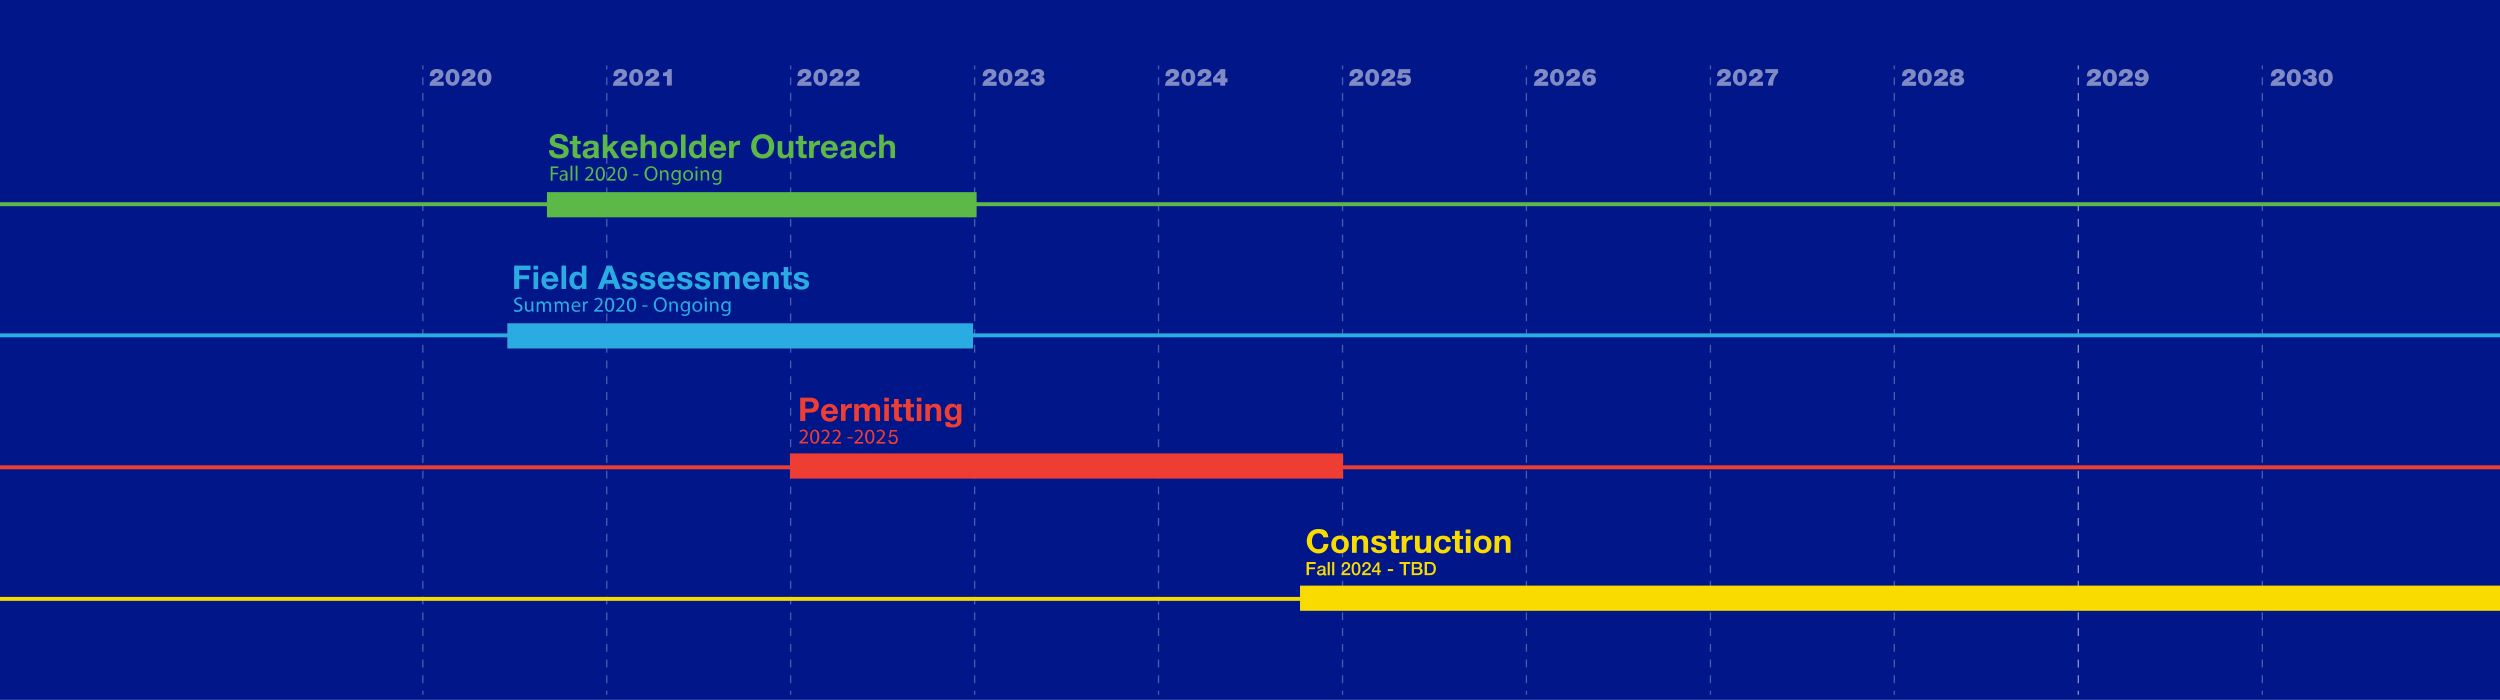<?xml version="1.0" encoding="UTF-8"?>
<svg id="Layer_1" xmlns="http://www.w3.org/2000/svg" version="1.1" viewBox="0 0 1906.1 533.6">
  <!-- Generator: Adobe Illustrator 29.1.0, SVG Export Plug-In . SVG Version: 2.1.0 Build 142)  -->
  <defs>
    <style>
      .st0 {
        stroke: #5cb947;
      }

      .st0, .st1, .st2, .st3, .st4, .st5 {
        fill: none;
        stroke-miterlimit: 10;
      }

      .st0, .st3, .st4, .st5 {
        stroke-width: 3px;
      }

      .st6 {
        fill: #5cb947;
      }

      .st7 {
        fill: #fff;
      }

      .st1, .st2 {
        stroke: #fff;
      }

      .st8 {
        fill: #2aace2;
      }

      .st9 {
        fill: #f9db00;
      }

      .st2 {
        stroke-dasharray: 6 6;
      }

      .st10 {
        fill: #001689;
      }

      .st3 {
        stroke: #ee3e34;
      }

      .st11 {
        opacity: .3;
      }

      .st4 {
        stroke: #f9db00;
      }

      .st12 {
        fill: #ee3e34;
      }

      .st5 {
        stroke: #2aace2;
      }

      .st13 {
        opacity: .5;
      }
    </style>
  </defs>
  <rect class="st10" width="1906.1" height="535.6"/>
  <g>
    <g class="st11">
      <line class="st1" x1="322.4" y1="49.9" x2="322.4" y2="52.9"/>
      <line class="st2" x1="322.4" y1="58.9" x2="322.4" y2="523.7"/>
      <line class="st1" x1="322.4" y1="526.7" x2="322.4" y2="529.7"/>
    </g>
    <g class="st11">
      <line class="st1" x1="462.6" y1="49.9" x2="462.6" y2="52.9"/>
      <line class="st2" x1="462.6" y1="58.9" x2="462.6" y2="523.7"/>
      <line class="st1" x1="462.6" y1="526.7" x2="462.6" y2="529.7"/>
    </g>
    <g class="st11">
      <line class="st1" x1="602.8" y1="49.9" x2="602.8" y2="52.9"/>
      <line class="st2" x1="602.8" y1="58.9" x2="602.8" y2="523.7"/>
      <line class="st1" x1="602.8" y1="526.7" x2="602.8" y2="529.7"/>
    </g>
    <g class="st11">
      <line class="st1" x1="743.1" y1="49.9" x2="743.1" y2="52.9"/>
      <line class="st2" x1="743.1" y1="58.9" x2="743.1" y2="523.7"/>
      <line class="st1" x1="743.1" y1="526.7" x2="743.1" y2="529.7"/>
    </g>
    <g class="st11">
      <line class="st1" x1="883.3" y1="49.9" x2="883.3" y2="52.9"/>
      <line class="st2" x1="883.3" y1="58.9" x2="883.3" y2="523.7"/>
      <line class="st1" x1="883.3" y1="526.7" x2="883.3" y2="529.7"/>
    </g>
    <g class="st11">
      <line class="st1" x1="1023.6" y1="49.9" x2="1023.6" y2="52.9"/>
      <line class="st2" x1="1023.6" y1="58.9" x2="1023.6" y2="523.7"/>
      <line class="st1" x1="1023.6" y1="526.7" x2="1023.6" y2="529.7"/>
    </g>
    <g class="st11">
      <line class="st1" x1="1163.8" y1="49.9" x2="1163.8" y2="52.9"/>
      <line class="st2" x1="1163.8" y1="58.9" x2="1163.8" y2="523.7"/>
      <line class="st1" x1="1163.8" y1="526.7" x2="1163.8" y2="529.7"/>
    </g>
    <g class="st11">
      <line class="st1" x1="1304.1" y1="49.9" x2="1304.1" y2="52.9"/>
      <line class="st2" x1="1304.1" y1="58.9" x2="1304.1" y2="523.7"/>
      <line class="st1" x1="1304.1" y1="526.7" x2="1304.1" y2="529.7"/>
    </g>
    <g class="st11">
      <line class="st1" x1="1444.3" y1="49.9" x2="1444.3" y2="52.9"/>
      <line class="st2" x1="1444.3" y1="58.9" x2="1444.3" y2="523.7"/>
      <line class="st1" x1="1444.3" y1="526.7" x2="1444.3" y2="529.7"/>
    </g>
    <g class="st11">
      <line class="st1" x1="1584.6" y1="49.9" x2="1584.6" y2="52.9"/>
      <line class="st2" x1="1584.6" y1="58.9" x2="1584.6" y2="523.7"/>
      <line class="st1" x1="1584.6" y1="526.7" x2="1584.6" y2="529.7"/>
    </g>
    <g class="st13">
      <path class="st7" d="M327.7,58c-.2-3.4,1.9-5.4,5.3-5.4s5.1,1.3,5.1,4-3.1,4.2-5.5,5.7h5.7v3.1h-10.8c0-1.1.2-2.2.9-3.1,1-1.5,2.8-2.4,4.5-3.4.6-.4,1.7-.9,1.7-1.8s-.4-1.4-1.2-1.5h-.3c-1.5,0-1.9,1-1.9,2.6l-3.5-.2h0Z"/>
      <path class="st7" d="M345,52.6c2.3,0,5.3,1.6,5.3,6.4s-3.1,6.4-5.3,6.4-5.3-1.6-5.3-6.4,3-6.4,5.3-6.4ZM345,62.7c1.8,0,1.9-2.3,1.9-3.7s0-3.7-1.9-3.7-1.9,2.3-1.9,3.6,0,3.8,1.9,3.8h0Z"/>
      <path class="st7" d="M352.1,58c-.2-3.4,1.9-5.4,5.3-5.4s5.1,1.3,5.1,4-3.1,4.2-5.5,5.7h5.7v3.1h-10.9c0-1.1.2-2.2.9-3.1,1-1.5,2.8-2.4,4.4-3.4.7-.4,1.7-.9,1.7-1.8s-.4-1.4-1.2-1.5h-.3c-1.4,0-1.9,1-1.9,2.6l-3.3-.2h0Z"/>
      <path class="st7" d="M369.4,52.6c2.3,0,5.3,1.6,5.3,6.4s-3.1,6.4-5.3,6.4-5.3-1.6-5.3-6.4,3-6.4,5.3-6.4ZM369.4,62.7c1.8,0,1.9-2.3,1.9-3.7s0-3.7-1.9-3.7-1.9,2.3-1.9,3.7.1,3.7,1.9,3.7h0Z"/>
    </g>
    <g class="st13">
      <path class="st7" d="M467.7,58c-.2-3.4,1.9-5.4,5.3-5.4s5.1,1.3,5.1,4-3.1,4.2-5.5,5.7h5.7v3.1h-10.9c0-1.1.2-2.2.9-3.1,1-1.5,2.8-2.4,4.5-3.4.7-.4,1.7-.9,1.7-1.8s-.4-1.4-1.2-1.5h-.3c-1.4,0-1.9,1-1.9,2.6l-3.4-.2h0Z"/>
      <path class="st7" d="M485,52.6c2.3,0,5.3,1.6,5.3,6.4s-3.1,6.4-5.3,6.4-5.3-1.6-5.3-6.4,3-6.4,5.3-6.4ZM485,62.7c1.8,0,1.9-2.3,1.9-3.7s0-3.7-1.9-3.7-2,2.3-2,3.6,0,3.7,2,3.8h0Z"/>
      <path class="st7" d="M492.1,58c-.2-3.4,2-5.4,5.3-5.4s5.1,1.3,5.1,4-3.1,4.2-5.5,5.7h5.7v3.1h-10.9c0-1.1.2-2.2.9-3.1,1-1.5,2.8-2.4,4.5-3.4.7-.4,1.7-.9,1.7-1.8s-.4-1.4-1.2-1.5h-.3c-1.4,0-1.9,1-1.9,2.6l-3.4-.2h0Z"/>
      <path class="st7" d="M508.4,58h-2.9v-2.6c1.8,0,3.6-.7,3.7-2.7h3v12.5h-3.7v-7.2h-.1Z"/>
    </g>
    <g class="st13">
      <path class="st7" d="M608.1,58c-.2-3.4,1.9-5.4,5.3-5.4s5.1,1.3,5.1,4-3.1,4.2-5.5,5.7h5.7v3.1h-10.9c0-1.1.2-2.2.9-3.1,1-1.5,2.8-2.4,4.5-3.4.6-.4,1.7-.9,1.7-1.8s-.4-1.4-1.2-1.5h-.3c-1.4,0-1.9,1-1.9,2.6l-3.4-.2h0Z"/>
      <path class="st7" d="M625.5,52.6c2.3,0,5.3,1.6,5.3,6.4s-3.1,6.4-5.3,6.4-5.3-1.6-5.3-6.4,3-6.4,5.3-6.4ZM625.5,62.7c1.8,0,1.9-2.3,1.9-3.7s0-3.7-1.9-3.7-1.9,2.3-1.9,3.7,0,3.7,1.9,3.7h0Z"/>
      <path class="st7" d="M632.6,58c-.2-3.4,1.9-5.4,5.3-5.4s5.1,1.3,5.1,4-3.1,4.2-5.5,5.7h5.7v3.1h-10.8c0-1.1.2-2.2.9-3.1,1-1.5,2.8-2.4,4.4-3.4.7-.4,1.7-.9,1.7-1.8s-.4-1.4-1.2-1.5h-.3c-1.4,0-1.9,1-1.9,2.6l-3.4-.2Z"/>
      <path class="st7" d="M644.8,58c-.2-3.4,2-5.4,5.3-5.4s5.1,1.3,5.1,4-3.1,4.2-5.5,5.7h5.7v3.1h-10.9c0-1.1.2-2.2.9-3.1,1-1.5,2.8-2.4,4.5-3.4.7-.4,1.7-.9,1.7-1.8s-.4-1.4-1.2-1.5h-.3c-1.4,0-1.9,1-1.9,2.6l-3.4-.2h0Z"/>
    </g>
    <g class="st13">
      <path class="st7" d="M749.3,58c-.2-3.4,1.9-5.4,5.3-5.4s5.1,1.3,5.1,4-3.1,4.2-5.5,5.7h5.7v3.1h-10.8c0-1.1.2-2.2.9-3.1,1-1.5,2.8-2.4,4.4-3.4.6-.4,1.7-.9,1.7-1.8s-.4-1.4-1.2-1.5h-.3c-1.4,0-1.9,1-1.9,2.6l-3.4-.2Z"/>
      <path class="st7" d="M766.6,52.6c2.3,0,5.3,1.6,5.3,6.4s-3.1,6.4-5.3,6.4-5.3-1.6-5.3-6.4,3.1-6.4,5.3-6.4ZM766.6,62.7c1.8,0,1.9-2.3,1.9-3.7s0-3.7-1.9-3.7-1.9,2.3-1.9,3.7,0,3.7,1.9,3.7h0Z"/>
      <path class="st7" d="M773.7,58c-.2-3.4,1.9-5.4,5.3-5.4s5.1,1.3,5.1,4-3.1,4.2-5.5,5.7h5.7v3.1h-10.8c0-1.1.2-2.2.9-3.1,1-1.5,2.8-2.4,4.4-3.4.7-.4,1.7-.9,1.7-1.8s-.4-1.4-1.2-1.5h-.3c-1.4,0-1.9,1-1.9,2.6l-3.4-.2Z"/>
      <path class="st7" d="M786,56.9c0-1.3.6-2.5,1.6-3.3,1.1-.7,2.4-1.1,3.7-1,3.6,0,4.8,2.2,4.8,3.2,0,2.6-1.7,2.6-1.7,2.7h0c1.3.3,2.2,1.6,2,2.9,0,1.5-1.2,3.9-5.3,3.9s-5.7-4-5.6-4.9h3.5c0,.5,0,1.1.5,1.5s.9.6,1.5.6c1,0,1.7-.4,1.7-1.4s-.8-1.3-1.7-1.3h-1v-2.5h1c.8,0,1.7-.2,1.7-1.1s-.9-1.1-1.6-1.1c-1,0-1.8.5-1.7,1.6h-3.4v.2Z"/>
    </g>
    <g class="st13">
      <path class="st7" d="M888.6,58c-.2-3.4,2-5.4,5.3-5.4s5.1,1.3,5.1,4-3.1,4.2-5.5,5.7h5.7v3.1h-10.9c0-1.1.2-2.2.9-3.1,1-1.5,2.8-2.4,4.4-3.4.6-.4,1.7-.9,1.7-1.8s-.4-1.4-1.2-1.5h-.3c-1.4,0-1.9,1-1.9,2.6l-3.3-.2Z"/>
      <path class="st7" d="M906,52.6c2.3,0,5.3,1.6,5.3,6.4s-3.1,6.4-5.3,6.4-5.3-1.6-5.3-6.4,3-6.4,5.3-6.4ZM906,62.7c1.8,0,1.9-2.3,1.9-3.7s0-3.7-1.9-3.7-1.9,2.3-1.9,3.7,0,3.7,1.9,3.7h0Z"/>
      <path class="st7" d="M913.1,58c-.2-3.4,1.9-5.4,5.3-5.4s5.1,1.3,5.1,4-3.1,4.2-5.5,5.7h5.7v3.1h-10.8c0-1.1.2-2.2.9-3.1,1-1.5,2.8-2.4,4.4-3.4.7-.4,1.7-.9,1.7-1.8s-.4-1.4-1.2-1.5h-.3c-1.4,0-1.9,1-1.9,2.6l-3.4-.2Z"/>
      <path class="st7" d="M930.5,62.8h-5.6v-3.4l5.7-6.7h3.6v7h1.7v3.1h-1.7v2.5h-3.8v-2.5h0ZM927.4,59.7h3.1v-3.5l-3.1,3.5Z"/>
    </g>
    <g class="st13">
      <path class="st7" d="M1028.9,58c-.2-3.4,1.9-5.4,5.3-5.4s5.1,1.3,5.1,4-3.1,4.2-5.5,5.7h5.7v3.1h-10.9c0-1.1.2-2.2.9-3.1,1-1.5,2.8-2.4,4.4-3.4.7-.4,1.7-.9,1.7-1.8s-.4-1.4-1.2-1.5h-.3c-1.4,0-1.9,1-1.9,2.6l-3.3-.2h0Z"/>
      <path class="st7" d="M1046.2,52.6c2.3,0,5.3,1.6,5.3,6.4s-3.1,6.4-5.3,6.4-5.3-1.6-5.3-6.4,3-6.4,5.3-6.4ZM1046.2,62.7c1.8,0,1.9-2.3,1.9-3.7s0-3.7-1.9-3.7-1.9,2.3-1.9,3.7,0,3.7,1.9,3.7h0Z"/>
      <path class="st7" d="M1053.3,58c-.2-3.4,1.9-5.4,5.3-5.4s5.1,1.3,5.1,4-3.1,4.2-5.5,5.7h5.7v3.1h-10.8c0-1.1.2-2.2.9-3.1,1-1.5,2.8-2.4,4.4-3.4.7-.4,1.7-.9,1.7-1.8s-.4-1.4-1.2-1.5h-.3c-1.4,0-1.9,1-1.9,2.6l-3.4-.2h0Z"/>
      <path class="st7" d="M1075.2,55.8h-5.8l-.4,1.7h0c.8-.5,1.8-.8,2.7-.7,2.2,0,4.1,1.3,4.1,4.2s-2,4.4-5.6,4.4-5.5-2.8-5.4-4.1h3.6c0,.3.2.6.5.8.4.3.9.4,1.4.4,1,0,1.8-.6,1.9-1.6h0c0-1-.6-1.8-1.5-1.8h-.3c-.7,0-1.4.2-1.8.8h-3.3l1.3-7.2h8.6v3.1h0Z"/>
    </g>
    <g class="st13">
      <path class="st7" d="M1169.8,58c-.2-3.4,1.9-5.4,5.3-5.4s5.1,1.3,5.1,4-3.1,4.2-5.5,5.7h5.7v3.1h-10.9c0-1.1.2-2.2.9-3.1,1.1-1.5,2.8-2.4,4.4-3.4.7-.4,1.7-.9,1.7-1.8s-.4-1.4-1.2-1.5h-.3c-1.4,0-1.9,1-1.9,2.6l-3.3-.2h0Z"/>
      <path class="st7" d="M1187.1,52.6c2.3,0,5.3,1.6,5.3,6.4s-3.1,6.4-5.3,6.4-5.3-1.6-5.3-6.4,3.1-6.4,5.3-6.4ZM1187.1,62.7c1.8,0,1.9-2.3,1.9-3.7s0-3.7-1.9-3.7-1.9,2.3-1.9,3.7,0,3.7,1.9,3.7h0Z"/>
      <path class="st7" d="M1194.2,58c-.2-3.4,2-5.4,5.3-5.4s5.1,1.3,5.1,4-3.1,4.2-5.5,5.7h5.7v3.1h-10.9c0-1.1.2-2.2.9-3.1,1-1.5,2.8-2.4,4.4-3.4.7-.4,1.7-.9,1.7-1.8s-.4-1.4-1.2-1.5h-.3c-1.4,0-1.9,1-1.9,2.6l-3.3-.2h0Z"/>
      <path class="st7" d="M1213.4,56.1c0-.3-.3-.5-.5-.7-.3-.2-.7-.2-1-.2-1.4,0-2,1.3-2.2,2.6.8-.7,1.8-1.1,2.9-1,2.2-.2,4,1.5,4.2,3.6h0v.4c0,3.1-2.2,4.6-5.2,4.6s-5.3-2.9-5.3-6,1.8-6.9,5.7-6.9,4.3,1,4.7,3.5h-3.3,0ZM1209.9,60.8c0,.9.7,1.7,1.6,1.7h0c1,0,1.8-.7,1.8-1.6h0c0-1-.8-1.8-1.8-1.8h0c-.8,0-1.5.7-1.6,1.7h0Z"/>
    </g>
    <g class="st13">
      <path class="st7" d="M1309.2,58c-.2-3.4,1.9-5.4,5.3-5.4s5.1,1.3,5.1,4-3.1,4.2-5.5,5.7h5.7v3.1h-10.9c0-1.1.2-2.2.9-3.1,1-1.5,2.8-2.4,4.4-3.4.7-.4,1.7-.9,1.7-1.8s-.4-1.4-1.2-1.5h-.3c-1.4,0-1.9,1-1.9,2.6l-3.3-.2h0Z"/>
      <path class="st7" d="M1326.5,52.6c2.3,0,5.3,1.6,5.3,6.4s-3.1,6.4-5.3,6.4-5.3-1.6-5.3-6.4,3-6.4,5.3-6.4ZM1326.5,62.7c1.8,0,1.9-2.3,1.9-3.7s0-3.7-1.9-3.7-1.9,2.3-1.9,3.7,0,3.7,1.9,3.7h0Z"/>
      <path class="st7" d="M1333.6,58c-.2-3.4,2-5.4,5.3-5.4s5.1,1.3,5.1,4-3.1,4.2-5.5,5.7h5.7v3.1h-10.9c0-1.1.2-2.2.9-3.1,1.1-1.5,2.8-2.4,4.4-3.4.7-.4,1.7-.9,1.7-1.8s-.4-1.4-1.2-1.5h-.3c-1.4,0-1.9,1-1.9,2.6l-3.3-.2h0Z"/>
      <path class="st7" d="M1355.7,55.6c-2.6,2.5-4,6-3.8,9.6h-4c0-2.7,1-5.3,2.6-7.5.4-.7.9-1.4,1.5-2h-6v-3h9.7v2.9h0Z"/>
    </g>
    <g class="st13">
      <path class="st7" d="M1450.3,58c-.2-3.4,1.9-5.4,5.3-5.4s5.1,1.3,5.1,4-3.1,4.2-5.5,5.7h5.7v3.1h-10.9c0-1.1.2-2.2.9-3.1,1.1-1.5,2.8-2.4,4.4-3.4.7-.4,1.7-.9,1.7-1.8s-.4-1.4-1.2-1.5h-.3c-1.4,0-1.9,1-1.9,2.6l-3.3-.2h0Z"/>
      <path class="st7" d="M1467.6,52.6c2.3,0,5.3,1.6,5.3,6.4s-3.1,6.4-5.3,6.4-5.3-1.6-5.3-6.4,3.1-6.4,5.3-6.4ZM1467.6,62.7c1.8,0,1.9-2.3,1.9-3.7s0-3.7-1.9-3.7-1.9,2.3-1.9,3.7,0,3.7,1.9,3.7h0Z"/>
      <path class="st7" d="M1474.7,58c-.2-3.4,2-5.4,5.3-5.4s5.1,1.3,5.1,4-3.1,4.2-5.5,5.7h5.7v3.1h-10.9c0-1.1.2-2.2.9-3.1,1-1.5,2.8-2.4,4.4-3.4.7-.4,1.7-.9,1.7-1.8s-.4-1.4-1.2-1.5h-.3c-1.4,0-1.9,1-1.9,2.6l-3.3-.2h0Z"/>
      <path class="st7" d="M1492,52.6c3.4,0,5.1,1.6,5.1,3.4s-.8,2.3-2,2.6h0c1.4,0,2.5,1.3,2.5,2.8,0,3-3,4-5.6,4s-5.6-.9-5.6-4,1.1-2.7,2.5-2.8h0c-1.2-.3-2.1-1.4-1.9-2.6,0-2.7,2.9-3.4,5-3.4ZM1492,62.8c.9,0,2-.3,2-1.4s-.9-1.6-2-1.6-2,.4-2,1.6,1.1,1.4,2,1.4h0ZM1492,57.7c.9,0,1.9-.3,1.9-1.3s-.9-1.4-1.9-1.4-1.8.3-1.8,1.4.9,1.3,1.8,1.3h0Z"/>
    </g>
    <g class="st11">
      <line class="st1" x1="1584.6" y1="49.9" x2="1584.6" y2="52.9"/>
      <line class="st2" x1="1584.6" y1="58.9" x2="1584.6" y2="523.7"/>
      <line class="st1" x1="1584.6" y1="526.7" x2="1584.6" y2="529.7"/>
    </g>
    <g class="st11">
      <line class="st1" x1="1724.9" y1="49.9" x2="1724.9" y2="52.9"/>
      <line class="st2" x1="1724.9" y1="58.9" x2="1724.9" y2="523.7"/>
      <line class="st1" x1="1724.9" y1="526.7" x2="1724.9" y2="529.7"/>
    </g>
    <path class="st12" d="M609.4,338.1v-.9l1.1-1.1c2.7-2.5,3.9-3.9,3.9-5.4s-.7-1.9-1.7-2h-.4c-.8,0-1.6.3-2.2.8l-.5-1c.8-.7,1.9-1,3-1,1.6-.1,3,1,3.2,2.6h0v.4c0,1.9-1.4,3.5-3.6,5.6l-.8.8h4.7v1.2h-6.7Z"/>
    <path class="st12" d="M624.7,332.8c0,3.5-1.3,5.5-3.6,5.5s-3.4-1.9-3.4-5.3,1.5-5.4,3.6-5.4,3.4,1.9,3.4,5.2h0ZM619,333c0,2.7.8,4.2,2.1,4.2s2.1-1.7,2.1-4.3-.7-4.2-2.1-4.2c-1.2-.1-2.1,1.4-2.1,4.3Z"/>
    <path class="st12" d="M626.1,338.1v-.9l1.1-1.1c2.7-2.5,3.8-3.9,3.9-5.4,0-1-.7-1.9-1.7-2h-.4c-.8,0-1.6.3-2.2.9l-.5-1c.8-.7,1.9-1,2.9-1,1.6-.1,3,1,3.2,2.7v.3c0,1.9-1.4,3.5-3.6,5.6l-.8.8h4.7v1.2h-6.6Z"/>
    <path class="st12" d="M634.5,338.1v-.9l1.1-1.1c2.7-2.5,3.9-3.9,3.9-5.4s-.7-1.9-1.7-2h-.4c-.8,0-1.6.3-2.2.9l-.4-1c.8-.7,1.9-1,2.9-1,1.6-.1,3,1,3.2,2.7v.3c0,1.9-1.4,3.5-3.6,5.6l-.8.8h4.7v1.2h-6.7Z"/>
    <path class="st12" d="M650.1,333.3v1h-4v-1h4Z"/>
    <path class="st12" d="M651.5,338.1v-.9l1.1-1.1c2.7-2.5,3.8-3.9,3.9-5.4,0-1-.7-1.9-1.7-2h-.4c-.8,0-1.6.3-2.2.9l-.5-1c.8-.7,1.9-1,2.9-1,1.6-.1,3,1,3.2,2.7v.3c0,1.9-1.4,3.5-3.6,5.6l-.8.8h4.7v1.2h-6.6Z"/>
    <path class="st12" d="M666.7,332.8c0,3.5-1.3,5.5-3.6,5.5s-3.4-1.9-3.5-5.3,1.5-5.4,3.6-5.4,3.5,1.9,3.5,5.2h0ZM661.1,333c0,2.7.8,4.2,2.1,4.2s2.1-1.7,2.1-4.3-.7-4.2-2.1-4.2-2.1,1.5-2.1,4.3h0Z"/>
    <path class="st12" d="M668.2,338.1v-.9l1.1-1.1c2.7-2.5,3.9-3.9,3.9-5.4s-.7-1.9-1.7-2h-.4c-.8,0-1.6.3-2.2.9l-.5-1c.8-.7,1.9-1,3-1,1.6-.1,3,1,3.2,2.6h0v.4c0,1.9-1.4,3.5-3.6,5.6l-.8.8h4.7v1.2h-6.7Z"/>
    <rect class="st12" x="602.3" y="345.7" width="421.7" height="19.2"/>
    <rect class="st9" x="991.2" y="446.5" width="914.9" height="19.2"/>
    <g class="st13">
      <path class="st7" d="M1591.2,58.1c-.2-3.5,2-5.5,5.4-5.5s5.2,1.3,5.2,4-3.2,4.3-5.6,5.7h5.7v3.1h-11c0-1.2.3-2.3.9-3.1,1.1-1.5,2.9-2.4,4.5-3.4.7-.4,1.7-.9,1.7-1.8s-.7-1.5-1.5-1.5c-1.5,0-1.9,1.1-1.9,2.6h-3.4,0Z"/>
      <path class="st7" d="M1608.6,52.7c2.3,0,5.4,1.6,5.4,6.5s-3.1,6.5-5.4,6.5-5.4-1.6-5.4-6.5,3.1-6.5,5.4-6.5ZM1608.6,62.8c1.9,0,1.9-2.3,1.9-3.7s0-3.7-1.9-3.7-1.9,2.3-1.9,3.7,0,3.7,1.9,3.7Z"/>
      <path class="st7" d="M1615.5,58.1c-.2-3.5,2-5.5,5.4-5.5s5.2,1.3,5.2,4-3.2,4.3-5.6,5.7h5.7v3.1h-11c0-1.2.3-2.3.9-3.1,1.1-1.5,2.9-2.4,4.5-3.4.7-.4,1.7-.9,1.7-1.8s-.7-1.5-1.5-1.5c-1.5,0-1.9,1.1-1.9,2.6h-3.4,0Z"/>
      <path class="st7" d="M1631,62.1c0,.3.3.5.6.7.3,0,.6.2.9.2,1.6,0,2.1-1.5,2.3-2.5h0c-.8.7-1.8,1-2.8,1-2.5,0-4.3-1.4-4.3-4s2.5-4.7,5.3-4.7,5.3,2.8,5.3,6-1.9,6.9-5.8,6.9-4.4-1-4.8-3.5h3.3ZM1630.9,57.3c0,1,.9,1.7,1.8,1.7s1.8-.7,1.8-1.7-.8-1.8-1.8-1.8-1.9.7-1.9,1.7h0Z"/>
    </g>
    <g class="st13">
      <path class="st7" d="M1731.5,58.1c-.2-3.5,2-5.5,5.4-5.5s5.2,1.3,5.2,4-3.2,4.3-5.6,5.7h5.7v3.1h-11c0-1.2.3-2.3.9-3.1,1.1-1.5,2.9-2.4,4.5-3.4.7-.4,1.7-.9,1.7-1.8s-.7-1.5-1.5-1.5c-1.5,0-1.9,1.1-1.9,2.6h-3.4,0Z"/>
      <path class="st7" d="M1748.9,52.7c2.3,0,5.4,1.6,5.4,6.5s-3.1,6.5-5.4,6.5-5.4-1.6-5.4-6.5,3.1-6.5,5.4-6.5ZM1748.9,62.8c1.9,0,1.9-2.3,1.9-3.7s0-3.7-1.9-3.7-1.9,2.3-1.9,3.7,0,3.7,1.9,3.7Z"/>
      <path class="st7" d="M1755.9,57c0-1.5.6-2.6,1.6-3.3s2.3-1.1,3.7-1.1c3.7,0,4.9,2.2,4.9,3.3,0,2.7-1.7,2.7-1.7,2.7h0c0,.2,2.1.2,2.1,3s-1.2,4-5.3,4-5.7-4-5.6-5h3.5c0,.7,0,1.2.5,1.5.3.4.9.6,1.5.6,1,0,1.7-.4,1.7-1.4s-.9-1.3-1.7-1.3h-1.1v-2.5h1.1c.8,0,1.7-.2,1.7-1.1s-.9-1.1-1.7-1.1-1.8.5-1.7,1.6h-3.5Z"/>
      <path class="st7" d="M1773.2,52.7c2.3,0,5.4,1.6,5.4,6.5s-3.1,6.5-5.4,6.5-5.4-1.6-5.4-6.5,3.1-6.5,5.4-6.5ZM1773.2,62.8c1.9,0,1.9-2.3,1.9-3.7s0-3.7-1.9-3.7-1.9,2.3-1.9,3.7,0,3.7,1.9,3.7Z"/>
    </g>
    <path class="st12" d="M684,329h-4.3l-.6,3.1h0c.5-.5,1.3-.7,2-.7,1.9,0,3.4,1.2,3.4,3.7s-1.2,3.5-3.7,3.5-3.4-1.1-3.4-3.1h1.3c0,1.1,1,1.9,2.2,1.9s2.3-.8,2.3-2.5-1-2.4-2.4-2.4-1.5.4-2,1h-1.1l1-5.6h5.3v1.1Z"/>
    <path class="st6" d="M422.2,114.5c0,2.4,1.9,3.3,4,3.3s3.5-.4,3.5-2.2-2.7-2.2-5.3-3-5.3-1.7-5.3-5.1,3.5-5.4,6.7-5.4,7.2,1.6,7.2,5.8h-3.8c0-2.2-1.7-2.7-3.5-2.7s-2.7.5-2.7,2,.9,1.6,5.3,2.7c1.3.3,5.3,1.2,5.3,5.2s-2.6,5.7-7.4,5.7-7.7-2-7.6-6.3h3.6,0Z"/>
    <path class="st6" d="M440.2,107.5h2.6v2.4h-2.6v6.4c0,1.2.3,1.5,1.5,1.5s.7,0,1.1,0v2.8h-2.1c-2.2,0-4.1-.5-4.1-3.1v-7.6h-2.2v-2.4h2.2v-3.9h3.5v3.9h.1Z"/>
    <path class="st6" d="M444.6,111.5c.2-3.3,3.2-4.3,6.1-4.3s5.7.6,5.7,3.7v6.7c0,1,0,2,.5,2.9h-3.7c0-.4-.2-.8-.2-1.2-1.2,1.1-2.7,1.7-4.4,1.6-2.5,0-4.4-1.2-4.4-3.9s2.2-3.6,4.4-3.9,4.2-.2,4.2-1.7-1-1.8-2.3-1.8-2.2.6-2.3,2h-3.6ZM452.8,114.1c-.6.5-1.8.6-3,.8-1.1.2-2.1.6-2.1,1.9s1,1.7,2.2,1.7,2.7-.9,2.9-2.4v-2h0Z"/>
    <path class="st6" d="M459.6,102.6h3.5v9.6l4.5-4.6h4.2l-4.9,4.8,5.4,8.2h-4.3l-3.5-5.8-1.4,1.3v4.4h-3.5v-17.9h0Z"/>
    <path class="st6" d="M476.8,114.9c0,2.2,1.2,3.3,3.2,3.3s2.3-.6,2.8-1.7h3.1c-.7,2.7-3.2,4.5-6,4.3-4.1,0-6.6-2.8-6.6-6.8-.2-3.6,2.6-6.6,6.1-6.8h.5c4.4,0,6.5,3.7,6.3,7.7h-9.4ZM482.6,112.6c-.3-1.8-1.1-2.8-2.8-2.8s-2.9,1.1-2.9,2.6h5.7v.2Z"/>
    <path class="st6" d="M488.5,102.6h3.5v6.7h0c.8-1.3,2.2-2.1,3.8-2.1,3.8,0,4.7,2.1,4.7,5.3v8h-3.5v-7.3c0-2.1-.6-3.2-2.3-3.2s-2.8,1.1-2.8,3.7v6.8h-3.5v-17.9h0Z"/>
    <path class="st6" d="M509.9,107.2c4.1,0,6.7,2.7,6.7,6.8s-2.6,6.8-6.7,6.8-6.7-2.7-6.7-6.8,2.6-6.8,6.7-6.8h0ZM509.9,118.1c2.4,0,3.2-2.1,3.2-4.1s-.7-4.2-3.2-4.2-3.1,2.1-3.1,4.2.6,4.1,3.1,4.1h0Z"/>
    <path class="st6" d="M519.2,102.6h3.5v17.8h-3.5s0-17.8,0-17.8Z"/>
    <path class="st6" d="M535,118.8h0c-.9,1.3-2.4,2.1-4,2-3.9,0-5.8-3.3-5.8-6.9s1.9-6.7,5.7-6.7,3,.7,3.8,1.9h0v-6.5h3.6v17.8h-3.4v-1.6h.1ZM531.9,109.9c-2.3,0-3.1,2-3.1,4.1s.9,4.2,3.1,4.2,3-2,3-4.2-.7-4.1-3-4.1Z"/>
    <path class="st6" d="M544.3,114.9c0,2.2,1.2,3.3,3.2,3.3s2.3-.6,2.8-1.7h3.1c-.7,2.7-3.2,4.6-6,4.3-4.1,0-6.6-2.8-6.6-6.8-.2-3.6,2.6-6.6,6.1-6.8h.5c4.4,0,6.5,3.7,6.3,7.7h-9.4,0ZM550,112.6c-.3-1.8-1.1-2.8-2.8-2.8s-2.9,1.1-2.9,2.6h5.7v.2Z"/>
    <path class="st6" d="M555.9,107.5h3.4v2.4h0c.7-1.6,2.3-2.7,4.1-2.7s.5,0,.8,0v3.3h-1.3c-2.6,0-3.5,1.9-3.5,4.1v5.8h-3.5v-12.9Z"/>
    <path class="st6" d="M581.5,102.2c5.5,0,8.8,4.1,8.8,9.4s-3.2,9.3-8.8,9.3-8.8-4.1-8.8-9.3,3.3-9.4,8.8-9.4ZM581.5,117.6c3.5,0,4.8-3,4.8-6s-1.3-6.1-4.8-6.1-4.8,3-4.8,6.1,1.3,6,4.8,6h0Z"/>
    <path class="st6" d="M604.9,120.4h-3.4v-1.8h0c-.8,1.4-2.3,2.2-3.9,2.2-3.8,0-4.7-2.1-4.7-5.3v-7.9h3.5v7.3c0,2.1.6,3.2,2.3,3.2s2.7-1.1,2.7-3.7v-6.8h3.5v12.8h0,0Z"/>
    <path class="st6" d="M612.4,107.5h2.6v2.4h-2.6v6.4c0,1.2.3,1.5,1.5,1.5s.7,0,1.1,0v2.8h-2.1c-2.2,0-4.1-.5-4.1-3.1v-7.6h-2.2v-2.4h2.2v-3.9h3.5v3.9h0Z"/>
    <path class="st6" d="M616.9,107.5h3.4v2.4h0c.7-1.6,2.3-2.7,4.1-2.7s.5,0,.8,0v3.3h-1.3c-2.6,0-3.5,1.9-3.5,4.1v5.8h-3.5v-12.9Z"/>
    <path class="st6" d="M629.4,114.9c0,2.2,1.2,3.3,3.2,3.3s2.3-.6,2.8-1.7h3.1c-.7,2.7-3.2,4.5-6,4.3-4.1,0-6.6-2.8-6.6-6.8-.2-3.6,2.6-6.6,6.2-6.8h.4c4.4,0,6.5,3.7,6.3,7.7h-9.4ZM635.2,112.6c-.3-1.8-1.1-2.8-2.8-2.8s-2.9,1.1-2.9,2.6h5.7v.2Z"/>
    <path class="st6" d="M640.9,111.5c.2-3.3,3.2-4.3,6.1-4.3s5.7.6,5.7,3.7v6.7c0,1,0,2,.5,2.9h-3.6c0-.4-.2-.8-.2-1.2-1.2,1.1-2.7,1.7-4.3,1.6-2.5,0-4.4-1.2-4.4-3.9s2.2-3.6,4.4-3.9,4.2-.2,4.2-1.7-1-1.8-2.3-1.8-2.2.6-2.3,2h-3.8ZM649.1,114.1c-.6.5-1.8.6-3,.8s-2.1.6-2.1,1.9,1,1.7,2.2,1.7,2.7-.9,2.9-2.4v-2h0Z"/>
    <path class="st6" d="M664.4,112.1c0-1.3-1.3-2.3-2.6-2.2h0c-2.3,0-3,2.3-3,4.2s.7,4.1,3,4.1,2.8-1.1,2.8-2.6h3.4c-.5,3.4-2.8,5.3-6.2,5.3-3.5.2-6.4-2.5-6.6-6v-.6c0-4,2.4-7,6.6-7s5.8,1.6,6.1,4.9h-3.5Z"/>
    <path class="st6" d="M670.3,102.6h3.5v6.7h0c.8-1.3,2.2-2.1,3.8-2.1,3.8,0,4.8,2.1,4.8,5.3v8h-3.5v-7.3c0-2.1-.6-3.2-2.3-3.2s-2.8,1.1-2.8,3.7v6.8h-3.5v-17.9Z"/>
    <path class="st6" d="M419.9,126.9h5.8v1.2h-4.4v3.6h4.1v1.2h-4.1v4.9h-1.4v-10.9Z"/>
    <path class="st6" d="M431.4,137.7v-1h0c-.6.7-1.4,1.2-2.4,1.2s-2.3-.8-2.4-2v-.2c0-1.9,1.7-2.9,4.7-2.9v-.2c0-.9-.5-1.7-1.4-1.8h-.4c-.7,0-1.4.2-2,.6l-.3-.9c.8-.5,1.6-.7,2.5-.7,2.4,0,3,1.6,3,3.2v4.7h-1.3ZM431.2,133.7c-1.5,0-3.3.2-3.3,1.8s.5,1.3,1.2,1.3h.2c.8,0,1.6-.5,1.9-1.3v-1.8h-.1,0Z"/>
    <path class="st6" d="M435,126.3h1.4v11.4h-1.4s0-11.4,0-11.4Z"/>
    <path class="st6" d="M438.9,126.3h1.4v11.4h-1.4s0-11.4,0-11.4Z"/>
    <path class="st6" d="M446,137.7v-.9l1.1-1.1c2.7-2.5,3.9-3.9,3.9-5.4s-.7-1.9-1.7-2h-.4c-.8,0-1.6.3-2.2.9l-.5-1c.8-.7,1.9-1.1,2.9-1.1,1.6,0,3,1,3.2,2.7v.3c0,1.9-1.4,3.5-3.6,5.6l-.8.8h4.7v1.2h-6.6Z"/>
    <path class="st6" d="M461.2,132.4c0,3.5-1.3,5.5-3.6,5.5s-3.4-1.9-3.4-5.3,1.5-5.4,3.6-5.4,3.4,1.8,3.4,5.2ZM455.6,132.5c0,2.7.8,4.2,2.1,4.2s2.1-1.7,2.1-4.3-.7-4.2-2.1-4.2-2.1,1.5-2.1,4.3Z"/>
    <path class="st6" d="M462.7,137.7v-.9l1.1-1.1c2.7-2.5,3.9-3.9,3.9-5.4s-.7-1.9-1.7-2h-.4c-.8,0-1.6.3-2.2.9l-.5-1c.8-.7,1.9-1.1,3-1.1,1.6,0,3,1.1,3.2,2.7v.3c0,1.9-1.4,3.5-3.6,5.6l-.8.8h4.7v1.2h-6.7Z"/>
    <path class="st6" d="M478,132.4c0,3.5-1.3,5.5-3.6,5.5s-3.4-1.9-3.4-5.3,1.5-5.4,3.6-5.4,3.4,1.8,3.4,5.2ZM472.3,132.5c0,2.7.8,4.2,2.1,4.2s2.1-1.7,2.1-4.3-.7-4.2-2.1-4.2-2.1,1.5-2.1,4.3Z"/>
    <path class="st6" d="M486.7,132.8v1h-4v-1h4Z"/>
    <path class="st6" d="M501.3,132.2c0,3.7-2.2,5.7-5,5.7s-4.9-2.2-4.9-5.5,2.1-5.7,5-5.7,4.9,2.3,4.9,5.5ZM493,132.4c0,2.3,1.2,4.4,3.4,4.4s3.5-2,3.5-4.5-1.1-4.4-3.4-4.4-3.5,2.1-3.5,4.5h0Z"/>
    <path class="st6" d="M503.2,132v-2.1h1.2v1.3h0c.5-.9,1.5-1.5,2.6-1.5s2.7.6,2.7,3.3v4.6h-1.4v-4.4c0-1.2-.5-2.3-1.8-2.3s-1.6.6-1.9,1.4v5.4h-1.3v-5.7h-.1Z"/>
    <path class="st6" d="M519,129.9v6.6c0,1.8-.4,2.9-1.1,3.5-.8.7-1.8,1-2.8.9-.9,0-1.8-.2-2.6-.6l.3-1.1c.7.4,1.5.6,2.3.6,1.4,0,2.5-.8,2.5-2.7v-.9h0c-.5.8-1.5,1.3-2.5,1.3-1.9,0-3.3-1.6-3.3-3.8s1.7-4.1,3.5-4.1,1.9.5,2.4,1.3h0v-1.2h1.4v.2h-.1ZM517.5,133v-.7c-.2-.9-1.1-1.5-2-1.5-1.3,0-2.3,1.1-2.3,2.9s.8,2.8,2.3,2.8,1.7-.6,2-1.4v-2.1Z"/>
    <path class="st6" d="M528.4,133.7c.2,2.1-1.4,3.9-3.4,4.1h-.4c-2,0-3.7-1.6-3.7-3.6v-.4c-.2-2.1,1.4-3.9,3.4-4.1h.4c2,0,3.7,1.6,3.7,3.6v.4ZM522.3,133.8c0,1.7,1,3,2.4,3s2.3-1.3,2.3-3-.6-3-2.3-3-2.4,1.5-2.4,3h0Z"/>
    <path class="st6" d="M531.9,127.8c0,.5-.5.8-1,.8s-.7-.4-.8-.8c0-.5.4-.9.8-.9h0c.6,0,1,.3,1,.9s0,0,0,0ZM530.3,137.7v-7.7h1.4v7.7h-1.4Z"/>
    <path class="st6" d="M534.2,132v-2.1h1.2v1.3h0c.5-.9,1.5-1.5,2.6-1.5s2.7.6,2.7,3.3v4.6h-1.4v-4.4c0-1.2-.5-2.3-1.8-2.3s-1.6.6-1.9,1.4v5.4h-1.3v-5.7h0Z"/>
    <path class="st6" d="M550,129.9v6.6c0,1.8-.3,2.9-1.1,3.5-.8.7-1.8,1-2.8.9-.9,0-1.8-.2-2.6-.6l.4-1.1c.7.4,1.5.6,2.3.6,1.4,0,2.5-.8,2.5-2.7v-.9h0c-.5.8-1.5,1.3-2.5,1.3-1.9,0-3.3-1.6-3.3-3.8s1.7-4.1,3.5-4.1,1.9.5,2.4,1.3h0v-1.2h1.3v.2h-.1ZM548.5,133v-.7c-.2-.9-1.1-1.5-2-1.5-1.3,0-2.3,1.1-2.3,2.9s.8,2.8,2.3,2.8,1.7-.6,2-1.4v-2.1Z"/>
    <path class="st8" d="M392,202.5h12.5v3.3h-8.6v4.1h7.5v3h-7.5v7.4h-3.9v-17.8Z"/>
    <path class="st8" d="M410.3,205.5h-3.5v-2.9h3.5v2.9ZM406.8,207.5h3.5v12.9h-3.5v-12.9Z"/>
    <path class="st8" d="M416.3,214.8c0,2.2,1.2,3.3,3.2,3.3,1.2.1,2.3-.6,2.8-1.7h3.1c-.7,2.7-3.3,4.5-6,4.3-4.1,0-6.6-2.8-6.6-6.8-.2-3.6,2.5-6.6,6.1-6.8h.5c4.4,0,6.5,3.7,6.3,7.7h-9.4ZM422.1,212.5c-.3-1.8-1.1-2.8-2.8-2.8-1.5-.1-2.9,1.1-2.9,2.6h0c0,.1,5.7.1,5.7.1h0Z"/>
    <path class="st8" d="M428.1,202.5h3.5v17.8h-3.5v-17.8Z"/>
    <path class="st8" d="M443.9,218.7h0c-.9,1.3-2.4,2.1-4,2-3.9,0-5.8-3.3-5.8-6.9s1.9-6.7,5.7-6.7c1.5-.1,3,.7,3.8,1.9h0v-6.5h3.5v17.8h-3.4l.2-1.6h0ZM440.8,209.8c-2.3,0-3.1,2-3.1,4.1s.9,4.2,3.2,4.2,3-2.1,3-4.2-.8-4.1-3.1-4.1h0Z"/>
    <path class="st8" d="M462.6,202.5h4l6.7,17.8h-4.1l-1.4-4h-6.7l-1.4,4h-4l6.9-17.8ZM462.3,213.5h4.6l-2.2-6.6h0l-2.4,6.6Z"/>
    <path class="st8" d="M477.5,216.2c0,1.5,1.3,2.2,2.7,2.2s2.3-.4,2.3-1.6-1.5-1.4-4-2c-2-.4-4.1-1.2-4.1-3.4,0-3.3,2.9-4.1,5.6-4.1s5.4,1,5.7,4.1h-3.4c0-1.4-1.1-1.8-2.4-1.8s-2,.1-2,1.2,2,1.4,4,1.9,4.1,1.2,4.1,3.6c0,3.4-3,4.5-5.9,4.5s-5.9-1.1-6.1-4.5h3.5,0Z"/>
    <path class="st8" d="M491.2,216.2c0,1.5,1.3,2.2,2.7,2.2s2.3-.4,2.3-1.6-1.5-1.4-4-2c-2-.4-4.1-1.2-4.1-3.4,0-3.3,2.8-4.1,5.6-4.1s5.4,1,5.7,4.1h-3.4c0-1.4-1.2-1.8-2.4-1.8s-2,.1-2,1.2,2,1.4,4,1.9,4.1,1.2,4.1,3.6c0,3.4-3,4.5-5.9,4.5s-5.9-1.1-6.1-4.5h3.5,0Z"/>
    <path class="st8" d="M505,214.8c0,2.2,1.2,3.3,3.2,3.3,1.2.1,2.3-.6,2.8-1.7h3.1c-.7,2.7-3.2,4.5-6,4.3-4.1,0-6.6-2.8-6.6-6.8-.2-3.6,2.5-6.6,6.1-6.8h.5c4.4,0,6.5,3.7,6.3,7.7h-9.4,0ZM510.8,212.5c-.3-1.8-1.1-2.8-2.8-2.8-1.5-.1-2.9,1.1-2.9,2.6h0c0,.1,5.7.1,5.7.1h0Z"/>
    <path class="st8" d="M519.5,216.2c0,1.5,1.3,2.2,2.7,2.2s2.3-.4,2.3-1.6-1.5-1.4-4-2c-2-.4-4.1-1.2-4.1-3.4,0-3.3,2.9-4.1,5.6-4.1s5.4,1,5.7,4.1h-3.4c0-1.4-1.1-1.8-2.4-1.8s-2,.1-2,1.2,2,1.4,4,1.9,4.1,1.2,4.1,3.6c0,3.4-3,4.5-5.9,4.5s-5.9-1.1-6.1-4.5h3.5Z"/>
    <path class="st8" d="M533.1,216.2c0,1.5,1.3,2.2,2.7,2.2s2.3-.4,2.3-1.6-1.5-1.4-4-2c-2-.4-4.1-1.2-4.1-3.4,0-3.3,2.8-4.1,5.6-4.1s5.4,1,5.7,4.1h-3.4c0-1.4-1.2-1.8-2.4-1.8s-2,.1-2,1.2,2,1.4,4,1.9,4.1,1.2,4.1,3.6c0,3.4-2.9,4.5-5.9,4.5s-5.9-1.1-6.1-4.5h3.5Z"/>
    <path class="st8" d="M544.2,207.5h3.3v1.8h0c.9-1.3,2.4-2.1,4-2.1,1.6-.1,3.1.7,3.8,2.1.9-1.3,2.3-2.1,3.9-2.1,2.8,0,4.7,1.3,4.7,4.6v8.6h-3.5v-7.3c0-1.7-.2-3.1-2.2-3.1s-2.4,1.6-2.4,3.3v7.2h-3.5v-7.4c0-1.5,0-3.2-2.2-3.2s-2.4.4-2.4,3v7.5h-3.5v-12.9h0Z"/>
    <path class="st8" d="M569.9,214.8c0,2.2,1.2,3.3,3.2,3.3,1.2.1,2.3-.6,2.8-1.7h3.1c-.7,2.7-3.2,4.5-6,4.3-4.1,0-6.6-2.8-6.6-6.8-.2-3.6,2.5-6.6,6.1-6.8h.5c4.4,0,6.5,3.7,6.3,7.7h-9.4,0ZM575.7,212.5c-.3-1.8-1.1-2.8-2.8-2.8-1.5-.1-2.9,1.1-2.9,2.6h0c0,.1,5.7.1,5.7.1h0Z"/>
    <path class="st8" d="M581.6,207.5h3.4v1.8h0c.9-1.4,2.3-2.2,4-2.1,3.8,0,4.7,2.1,4.7,5.3v7.9h-3.5v-7.3c0-2.1-.6-3.2-2.3-3.2s-2.8,1.1-2.8,3.7v6.8h-3.6v-12.9h0Z"/>
    <path class="st8" d="M601.1,207.5h2.6v2.4h-2.6v6.4c0,1.2.3,1.5,1.5,1.5s.7,0,1.1-.1v2.8c-.7.1-1.4.1-2.1.1-2.2,0-4.1-.5-4.1-3.1v-7.6h-2.2v-2.4h2.2v-3.9h3.5v3.9h0Z"/>
    <path class="st8" d="M608.4,216.2c0,1.5,1.3,2.2,2.7,2.2s2.3-.4,2.3-1.6-1.5-1.4-4-2c-2-.4-4.1-1.2-4.1-3.4,0-3.3,2.8-4.1,5.6-4.1s5.4,1,5.7,4.1h-3.4c0-1.4-1.2-1.8-2.4-1.8s-2,.1-2,1.2,2,1.4,4,1.9,4.1,1.2,4.1,3.6c0,3.4-3,4.5-5.9,4.5s-5.9-1.1-6.1-4.5h3.5Z"/>
    <path class="st8" d="M392.1,235.9c.8.5,1.6.7,2.5.7,1.4,0,2.3-.8,2.3-1.8s-.6-1.6-2-2.1c-1.8-.6-2.9-1.5-2.9-3.1s1.4-2.9,3.5-2.9,1.6.2,2.4.5l-.4,1.1c-.6-.3-1.3-.5-2-.5-1.5,0-2,.9-2,1.6,0,1,.7,1.5,2.1,2.1,1.8.7,2.8,1.6,2.8,3.2s-1.2,3.1-3.8,3.1-1.9-.2-2.8-.7l.3-1.2h0Z"/>
    <path class="st8" d="M406.8,235.5v2.1h-1.3v-1.3h0c-.5.9-1.5,1.5-2.6,1.4-1.2,0-2.7-.7-2.7-3.4v-4.5h1.4v4.3c0,1.5.5,2.5,1.7,2.5s1.5-.5,1.9-1.3v-5.5h1.4v5.7h.2Z"/>
    <path class="st8" d="M409.3,232v-2.1h1.2v1.2h0c.5-.9,1.4-1.4,2.4-1.4s1.9.6,2.2,1.6h0c.2-.4.5-.7.9-1,.5-.4,1.1-.6,1.7-.5,1,0,2.5.7,2.5,3.4v4.6h-1.4v-4.4c0-1.5-.5-2.4-1.7-2.4s-1.4.5-1.7,1.3v5.5h-1.4v-4.6c0-1.2-.5-2.1-1.6-2.1-1.1.1-1.9,1-1.9,2.1v4.7h-1.3v-5.9h.2-.1Z"/>
    <path class="st8" d="M422.8,232v-2.1h1.2v1.2h0c.5-.9,1.4-1.4,2.4-1.4s1.9.6,2.2,1.6h0c.2-.4.5-.7.9-1,.5-.4,1.1-.6,1.7-.5,1,0,2.5.7,2.5,3.4v4.6h-1.4v-4.4c0-1.5-.5-2.4-1.7-2.4s-1.4.5-1.7,1.3v5.5h-1.2v-4.6c0-1.2-.5-2.1-1.6-2.1s-1.5.6-1.7,1.4v5.4h-1.3v-5.9h-.3Z"/>
    <path class="st8" d="M437.1,234c0,1.4.9,2.6,2.3,2.7h.4c.7,0,1.5-.1,2.2-.4l.2,1c-.8.3-1.7.5-2.6.5-2,.1-3.7-1.4-3.8-3.4v-.5c0-2.3,1.4-4.2,3.6-4.2s3.2,2.2,3.2,3.6v.6h-5.5ZM441.2,233c.2-1.1-.6-2.1-1.7-2.3h-.3c-1.2.1-2.1,1.1-2.2,2.3h4.2Z"/>
    <path class="st8" d="M444.5,232.3v-2.4h1.2v1.5h0c.3-1,1.1-1.7,2.1-1.7h.4v1.4h-.5c-1,.1-1.8.8-1.9,1.8v4.7h-1.4l.2-5.3h-.1Z"/>
    <path class="st8" d="M453,237.6v-.9l1.1-1.1c2.7-2.5,3.9-3.9,3.9-5.4s-.7-1.9-1.7-2h-.4c-.8,0-1.6.3-2.2.9l-.5-1c.8-.7,1.9-1.1,3-1.1,1.6-.1,3,1.1,3.2,2.7v.3c0,1.9-1.4,3.5-3.6,5.6l-.8.8h4.7v1.2h-6.7Z"/>
    <path class="st8" d="M468.3,232.3c0,3.5-1.3,5.5-3.6,5.5s-3.4-1.9-3.4-5.4,1.5-5.4,3.6-5.4,3.4,2,3.4,5.3h0ZM462.6,232.5c0,2.7.8,4.2,2.1,4.2s2.1-1.7,2.1-4.3-.7-4.2-2.1-4.2-2.1,1.4-2.1,4.3Z"/>
    <path class="st8" d="M469.7,237.6v-.9l1.1-1.1c2.6-2.5,3.8-3.9,3.9-5.4,0-1-.7-1.9-1.7-2h-.4c-.8,0-1.6.3-2.2.9l-.5-1c.8-.7,1.9-1.1,2.9-1.1,1.6-.1,3,1,3.2,2.7v.3c0,1.9-1.4,3.5-3.6,5.6l-.8.8h4.7v1.2h-6.6Z"/>
    <path class="st8" d="M485,232.3c0,3.5-1.3,5.5-3.6,5.5s-3.4-1.9-3.5-5.4c0-3.4,1.5-5.4,3.6-5.4s3.5,2,3.5,5.3h0ZM479.4,232.5c0,2.7.8,4.2,2.1,4.2s2.1-1.7,2.1-4.3-.7-4.2-2.1-4.2-2.1,1.4-2.1,4.3Z"/>
    <path class="st8" d="M493.7,232.8v1h-4v-1h4Z"/>
    <path class="st8" d="M508.4,232.1c0,3.7-2.3,5.7-5,5.7s-4.9-2.2-4.9-5.5,2.1-5.7,5-5.7,4.9,2.3,4.9,5.5ZM500,232.3c0,2.3,1.2,4.4,3.4,4.4s3.5-2,3.5-4.5-1.1-4.4-3.5-4.4-3.4,2.1-3.4,4.5h0Z"/>
    <path class="st8" d="M510.3,232v-2.1h1.2v1.3h0c.5-.9,1.5-1.5,2.6-1.4,1.1,0,2.7.6,2.7,3.3v4.6h-1.4v-4.6c0-1.2-.5-2.3-1.8-2.3s-1.6.6-1.8,1.4v5.3h-1.4v-5.5h-.1Z"/>
    <path class="st8" d="M526,229.9v6.6c0,1.8-.4,2.9-1.1,3.5-.8.6-1.8,1-2.8.9-.9,0-1.8-.2-2.6-.6l.4-1.1c.7.4,1.5.6,2.3.6,1.4,0,2.5-.8,2.5-2.7v-.9h0c-.5.8-1.5,1.3-2.5,1.3-1.9,0-3.3-1.6-3.3-3.8s1.7-4.1,3.5-4.1c1-.1,1.9.5,2.4,1.3h0v-1.2h1.3v.2h-.1ZM524.5,232.9v-.6c-.2-.9-1.1-1.5-2-1.5-1.3,0-2.3,1.1-2.3,2.9s.8,2.8,2.3,2.8,1.7-.6,2-1.4v-2.2Z"/>
    <path class="st8" d="M535.4,233.7c.2,2.1-1.4,3.9-3.4,4.1h-.4c-2,0-3.7-1.6-3.7-3.6v-.4c-.2-2.1,1.4-3.9,3.4-4.1h.4c2,0,3.7,1.6,3.7,3.6v.4ZM529.3,233.8c0,1.7,1,3,2.3,3s2.4-1.3,2.4-3-.7-3-2.3-3-2.4,1.5-2.4,3h0Z"/>
    <path class="st8" d="M538.9,227.7c0,.5-.4.9-.9.9s-.9-.4-.9-.9.3-.9.8-.9h0c.5,0,.9.3.9.9,0-.1,0,0,0,0h.1ZM537.4,237.6v-7.8h1.5v7.8h-1.5Z"/>
    <path class="st8" d="M541.3,232v-2.1h1.2v1.3h0c.5-.9,1.5-1.5,2.6-1.4,1.1,0,2.7.6,2.7,3.3v4.6h-1.4v-4.6c0-1.2-.5-2.3-1.8-2.3s-1.6.6-1.8,1.4v5.3h-1.4v-5.5h0Z"/>
    <path class="st8" d="M557,229.9v6.6c0,1.8-.4,2.9-1.1,3.5-.8.6-1.8,1-2.8.9-.9,0-1.8-.2-2.6-.6l.3-1.1c.7.4,1.5.6,2.3.6,1.4,0,2.5-.8,2.5-2.7v-.9h0c-.5.8-1.5,1.3-2.5,1.3-1.9,0-3.3-1.6-3.3-3.8s1.7-4.1,3.5-4.1c1-.1,1.9.5,2.4,1.3h0v-1.2h1.4v.2h-.1ZM555.5,232.9v-.6c-.2-.9-1.1-1.5-2-1.5-1.3,0-2.3,1.1-2.3,2.9s.8,2.8,2.3,2.8,1.7-.6,2-1.4v-2.2Z"/>
    <path class="st12" d="M610.1,303.2h8c4.5,0,6.2,2.8,6.2,5.7s-1.7,5.7-6.2,5.7h-4.1v6.4h-3.9v-17.8h0ZM614,311.6h3c1.8,0,3.5-.4,3.5-2.7s-1.6-2.7-3.5-2.7h-3v5.4h0Z"/>
    <path class="st12" d="M629.5,315.5c0,2.2,1.2,3.3,3.2,3.3,1.2.1,2.3-.6,2.8-1.7h3.1c-.7,2.7-3.2,4.6-6,4.4-4.1,0-6.6-2.8-6.6-6.8-.2-3.6,2.6-6.6,6.1-6.8h.5c4.4,0,6.5,3.7,6.3,7.7h-9.4,0ZM635.3,313.2c-.3-1.8-1.1-2.8-2.8-2.8-1.5-.1-2.9,1.1-3,2.6v.2h5.8Z"/>
    <path class="st12" d="M641.2,308.1h3.4v2.4h0c.7-1.6,2.3-2.7,4.1-2.8.3,0,.5,0,.8.1v3.3c-.4-.1-.9-.1-1.3-.1-2.6,0-3.5,1.9-3.5,4.1v5.8h-3.5v-12.8Z"/>
    <path class="st12" d="M651.3,308.1h3.3v1.8h0c.9-1.3,2.4-2.1,4-2.1,1.6-.1,3.1.7,3.8,2.1.9-1.3,2.3-2.1,3.9-2.1,2.8,0,4.7,1.3,4.7,4.6v8.6h-3.5v-7.3c0-1.7-.2-3.1-2.2-3.1s-2.4,1.6-2.4,3.3v7.2h-3.5v-7.2c0-1.5,0-3.2-2.2-3.2s-2.4.5-2.4,3v7.5h-3.5v-13.1h0Z"/>
    <path class="st12" d="M677.7,306.1h-3.5v-2.9h3.5v2.9ZM674.2,308.1h3.5v12.9h-3.5v-12.9Z"/>
    <path class="st12" d="M685.3,308.1h2.6v2.4h-2.6v6.4c0,1.2.3,1.5,1.5,1.5s.7,0,1.1-.1v2.8c-.7.1-1.4.1-2.1.1-2.2,0-4.1-.5-4.1-3.1v-7.6h-2.2v-2.4h2.2v-3.9h3.5v3.9h0Z"/>
    <path class="st12" d="M694.3,308.1h2.6v2.4h-2.6v6.4c0,1.2.3,1.5,1.5,1.5s.7,0,1.1-.1v2.8c-.7.1-1.4.1-2.1.1-2.2,0-4.1-.5-4.1-3.1v-7.6h-2.2v-2.4h2.2v-3.9h3.5v3.9h0Z"/>
    <path class="st12" d="M702.5,306.1h-3.5v-2.9h3.5v2.9ZM699,308.1h3.5v12.9h-3.5v-12.9Z"/>
    <path class="st12" d="M705.6,308.1h3.3v1.8h0c.9-1.4,2.4-2.2,4-2.1,3.8,0,4.7,2.1,4.7,5.3v8h-3.5v-7.4c0-2.1-.6-3.2-2.3-3.2s-2.8,1.1-2.8,3.7v6.8h-3.5v-12.9h0Z"/>
    <path class="st12" d="M733.1,320.2c0,2.1-.8,5.7-6.7,5.7s-5.5-1.2-5.7-4.1h3.5c.3,1.2,1.4,1.9,2.7,1.8,2,0,2.9-1.4,2.8-3.2v-1.7h0c-.8,1.3-2.3,2.1-3.9,2-3.9,0-5.5-3-5.5-6.5s1.9-6.4,5.5-6.4c1.6-.1,3.1.7,3.8,2.1h0v-1.8h3.4v12.1h.1ZM729.7,314.5c0-2.1-.7-4-3-4s-2.9,1.8-2.9,3.7.7,3.9,2.9,3.9,3-1.8,3-3.6Z"/>
    <path class="st9" d="M1009,409.7c-.4-1.9-2-3.2-3.9-3.1-3.5,0-4.8,3-4.8,6.1s1.3,6,4.8,6,3.8-1.6,4-4h3.8c-.4,4.5-3.5,7.3-7.8,7.3s-8.8-4.1-8.8-9.3,3.2-9.4,8.8-9.4,7.2,2.3,7.7,6.4h-3.8,0Z"/>
    <path class="st9" d="M1021.7,408.3c4.1,0,6.7,2.7,6.7,6.8s-2.6,6.8-6.7,6.8-6.7-2.7-6.7-6.8,2.7-6.8,6.7-6.8ZM1021.7,419.2c2.4,0,3.2-2.1,3.2-4.1s-.7-4.1-3.2-4.1-3.1,2.1-3.1,4.1.7,4.1,3.1,4.1h0Z"/>
    <path class="st9" d="M1031,408.6h3.4v1.8h0c.9-1.4,2.4-2.2,4-2.1,3.8,0,4.7,2.1,4.7,5.3v7.9h-3.6v-7.3c0-2.1-.6-3.2-2.3-3.2s-2.8,1.1-2.8,3.7v6.8h-3.6v-12.9h.2Z"/>
    <path class="st9" d="M1048.8,417.3c0,1.5,1.3,2.2,2.7,2.2s2.3-.4,2.3-1.6-1.5-1.5-4-2c-2-.5-4.1-1.2-4.1-3.5,0-3.3,2.8-4.1,5.6-4.1s5.4,1,5.7,4.1h-3.4c0-1.4-1.2-1.8-2.4-1.8s-2,.1-2,1.2,2,1.5,4,1.9,4.1,1.2,4.1,3.6c0,3.4-3,4.5-5.9,4.5s-5.9-1.1-6.1-4.5h3.5Z"/>
    <path class="st9" d="M1064.2,408.6h2.6v2.4h-2.6v6.4c0,1.2.3,1.5,1.5,1.5s.7,0,1.1-.1v2.8c-.7.1-1.4.1-2.1.1-2.2,0-4.1-.5-4.1-3.1v-7.6h-2.2v-2.4h2.2v-3.9h3.6v3.9h0Z"/>
    <path class="st9" d="M1068.8,408.6h3.4v2.4h0c.7-1.6,2.3-2.7,4.1-2.8.3,0,.5,0,.8.1v3.3c-.4-.1-.8-.1-1.3-.1-2.6,0-3.5,1.9-3.5,4.1v5.8h-3.6v-12.8h0Z"/>
    <path class="st9" d="M1090.9,421.5h-3.4v-1.8h0c-.9,1.4-2.4,2.2-4,2.1-3.8,0-4.7-2.1-4.7-5.3v-8h3.6v7.3c0,2.1.6,3.2,2.3,3.2s2.8-1.1,2.8-3.7v-6.8h3.6v13h-.2Z"/>
    <path class="st9" d="M1102.6,413.2c0-1.3-1.3-2.3-2.6-2.2h0c-2.3,0-3,2.3-3,4.2s.7,4.1,3,4.1c1.5.1,2.8-1.1,2.8-2.6h3.4c-.4,3.4-2.8,5.3-6.2,5.3-3.5.1-6.4-2.5-6.5-6v-.6c0-4,2.4-7,6.6-7s5.8,1.6,6.1,4.9h-3.6Z"/>
    <path class="st9" d="M1112.9,408.6h2.6v2.4h-2.6v6.4c0,1.2.3,1.5,1.5,1.5s.7,0,1.1-.1v2.8c-.7.1-1.4.1-2.1.1-2.2,0-4.1-.5-4.1-3.1v-7.6h-2.2v-2.4h2.2v-3.9h3.6v3.9h0Z"/>
    <path class="st9" d="M1121.1,406.6h-3.6v-2.9h3.6v2.9ZM1117.6,408.6h3.6v12.9h-3.6v-12.9Z"/>
    <path class="st9" d="M1130.5,408.3c4.1,0,6.7,2.7,6.7,6.8s-2.6,6.8-6.7,6.8-6.7-2.7-6.7-6.8,2.6-6.8,6.7-6.8ZM1130.5,419.2c2.4,0,3.2-2.1,3.2-4.1s-.7-4.1-3.2-4.1-3.1,2.1-3.1,4.1.7,4.1,3.1,4.1h0Z"/>
    <path class="st9" d="M1139.7,408.6h3.4v1.8h0c.9-1.4,2.3-2.2,3.9-2.1,3.8,0,4.7,2.1,4.7,5.3v7.9h-3.6v-7.3c0-2.1-.6-3.2-2.3-3.2s-2.8,1.1-2.8,3.7v6.8h-3.6l.2-12.9h.1Z"/>
    <g>
      <path class="st9" d="M996.2,428.5h7v1.5h-5.2v2.6h4.6v1.4h-4.6v4.5h-1.8v-10.1Z"/>
      <path class="st9" d="M1010.5,436.9c0,.4,0,.6.4.6s.2,0,.4,0v1.1c-.2,0-.7.2-1,.2-.6,0-1.1-.2-1.2-.9-.6.6-1.7.9-2.5.9-1.3,0-2.5-.7-2.5-2.1s1.5-2.1,2.8-2.3c1.2-.2,2.2,0,2.2-1s-.9-1-1.5-1-1.5.4-1.6,1.2h-1.6c.1-1.9,1.7-2.4,3.3-2.4s2.9.6,2.9,2.1v3.8ZM1008.9,434.9c-.5.3-1.3.3-2,.4-.7.1-1.3.4-1.3,1.2s.9.9,1.5.9,1.8-.4,1.8-1.4v-1.2Z"/>
      <path class="st9" d="M1012.3,428.5h1.6v10.1h-1.6v-10.1Z"/>
      <path class="st9" d="M1015.7,428.5h1.6v10.1h-1.6v-10.1Z"/>
      <path class="st9" d="M1029.4,438.5h-6.7c0-1.6.8-2.9,2.2-3.7,1.3-.9,3-1.7,3-3.2,0-.7-.3-1.8-1.7-1.8s-1.7,1.1-1.7,2.5h-1.6c0-2.2,1.2-3.8,3.4-3.8s3.2,1.8,3.2,3-1.1,2.5-2.2,3.3c-1.1.8-2.3,1.4-2.6,2.3h4.8v1.4Z"/>
      <path class="st9" d="M1037.3,433.6c0,2.2-.6,5.1-3.4,5.1s-3.4-2.9-3.4-5.1.6-5.1,3.4-5.1,3.4,2.9,3.4,5.1ZM1035.7,433.6c0-2.1-.4-3.8-1.8-3.8s-1.8,1.7-1.8,3.8.4,3.8,1.8,3.8,1.8-1.7,1.8-3.8Z"/>
      <path class="st9" d="M1045.1,438.5h-6.7c0-1.6.8-2.9,2.2-3.7,1.3-.9,3-1.7,3-3.2,0-.7-.3-1.8-1.7-1.8s-1.7,1.1-1.7,2.5h-1.6c0-2.2,1.2-3.8,3.4-3.8s3.2,1.8,3.2,3-1.1,2.5-2.2,3.3c-1.1.8-2.3,1.4-2.6,2.3h4.8v1.4Z"/>
      <path class="st9" d="M1053,436.2h-1.3v2.3h-1.5v-2.3h-4.2v-1.6l4.2-5.9h1.5v6.3h1.3v1.3ZM1047.2,434.9h3v-4.3h0l-3,4.3Z"/>
      <path class="st9" d="M1058.1,433.9h4.1v1.5h-4.1v-1.5Z"/>
      <path class="st9" d="M1067,428.5h8.2v1.5h-3.2v8.6h-1.8v-8.6h-3.2v-1.5Z"/>
      <path class="st9" d="M1076.3,428.5h4.9c1.8,0,3,.8,3,2.5s-.5,1.8-1.4,2.1h0c1.2.3,1.9,1.3,1.9,2.6s-1.1,2.8-3.7,2.8h-4.6v-10.1ZM1078,432.7h2.9c.8,0,1.5-.5,1.5-1.4s-.5-1.4-1.5-1.4h-2.9v2.8ZM1078,437.1h3.1c1.1,0,1.7-.6,1.7-1.6s-.6-1.6-1.7-1.6h-3.1v3.1Z"/>
      <path class="st9" d="M1086.2,428.5h4.2c3.1,0,4.4,2.3,4.4,5s-1.3,5-4.4,5h-4.2v-10.1ZM1088,437.1h1.7c2.8,0,3.4-1.6,3.4-3.6s-.6-3.6-3.4-3.6h-1.7v7.2Z"/>
    </g>
  </g>
  <line class="st0" y1="155.7" x2="1906.1" y2="155.7"/>
  <line class="st5" y1="255.7" x2="1906.1" y2="255.7"/>
  <line class="st3" y1="356.3" x2="1906.1" y2="356.3"/>
  <line class="st4" y1="456.6" x2="1906.1" y2="456.6"/>
  <rect class="st6" x="417" y="146.5" width="327.6" height="19.2"/>
  <rect class="st8" x="386.8" y="246.5" width="355.1" height="19.2"/>
</svg>